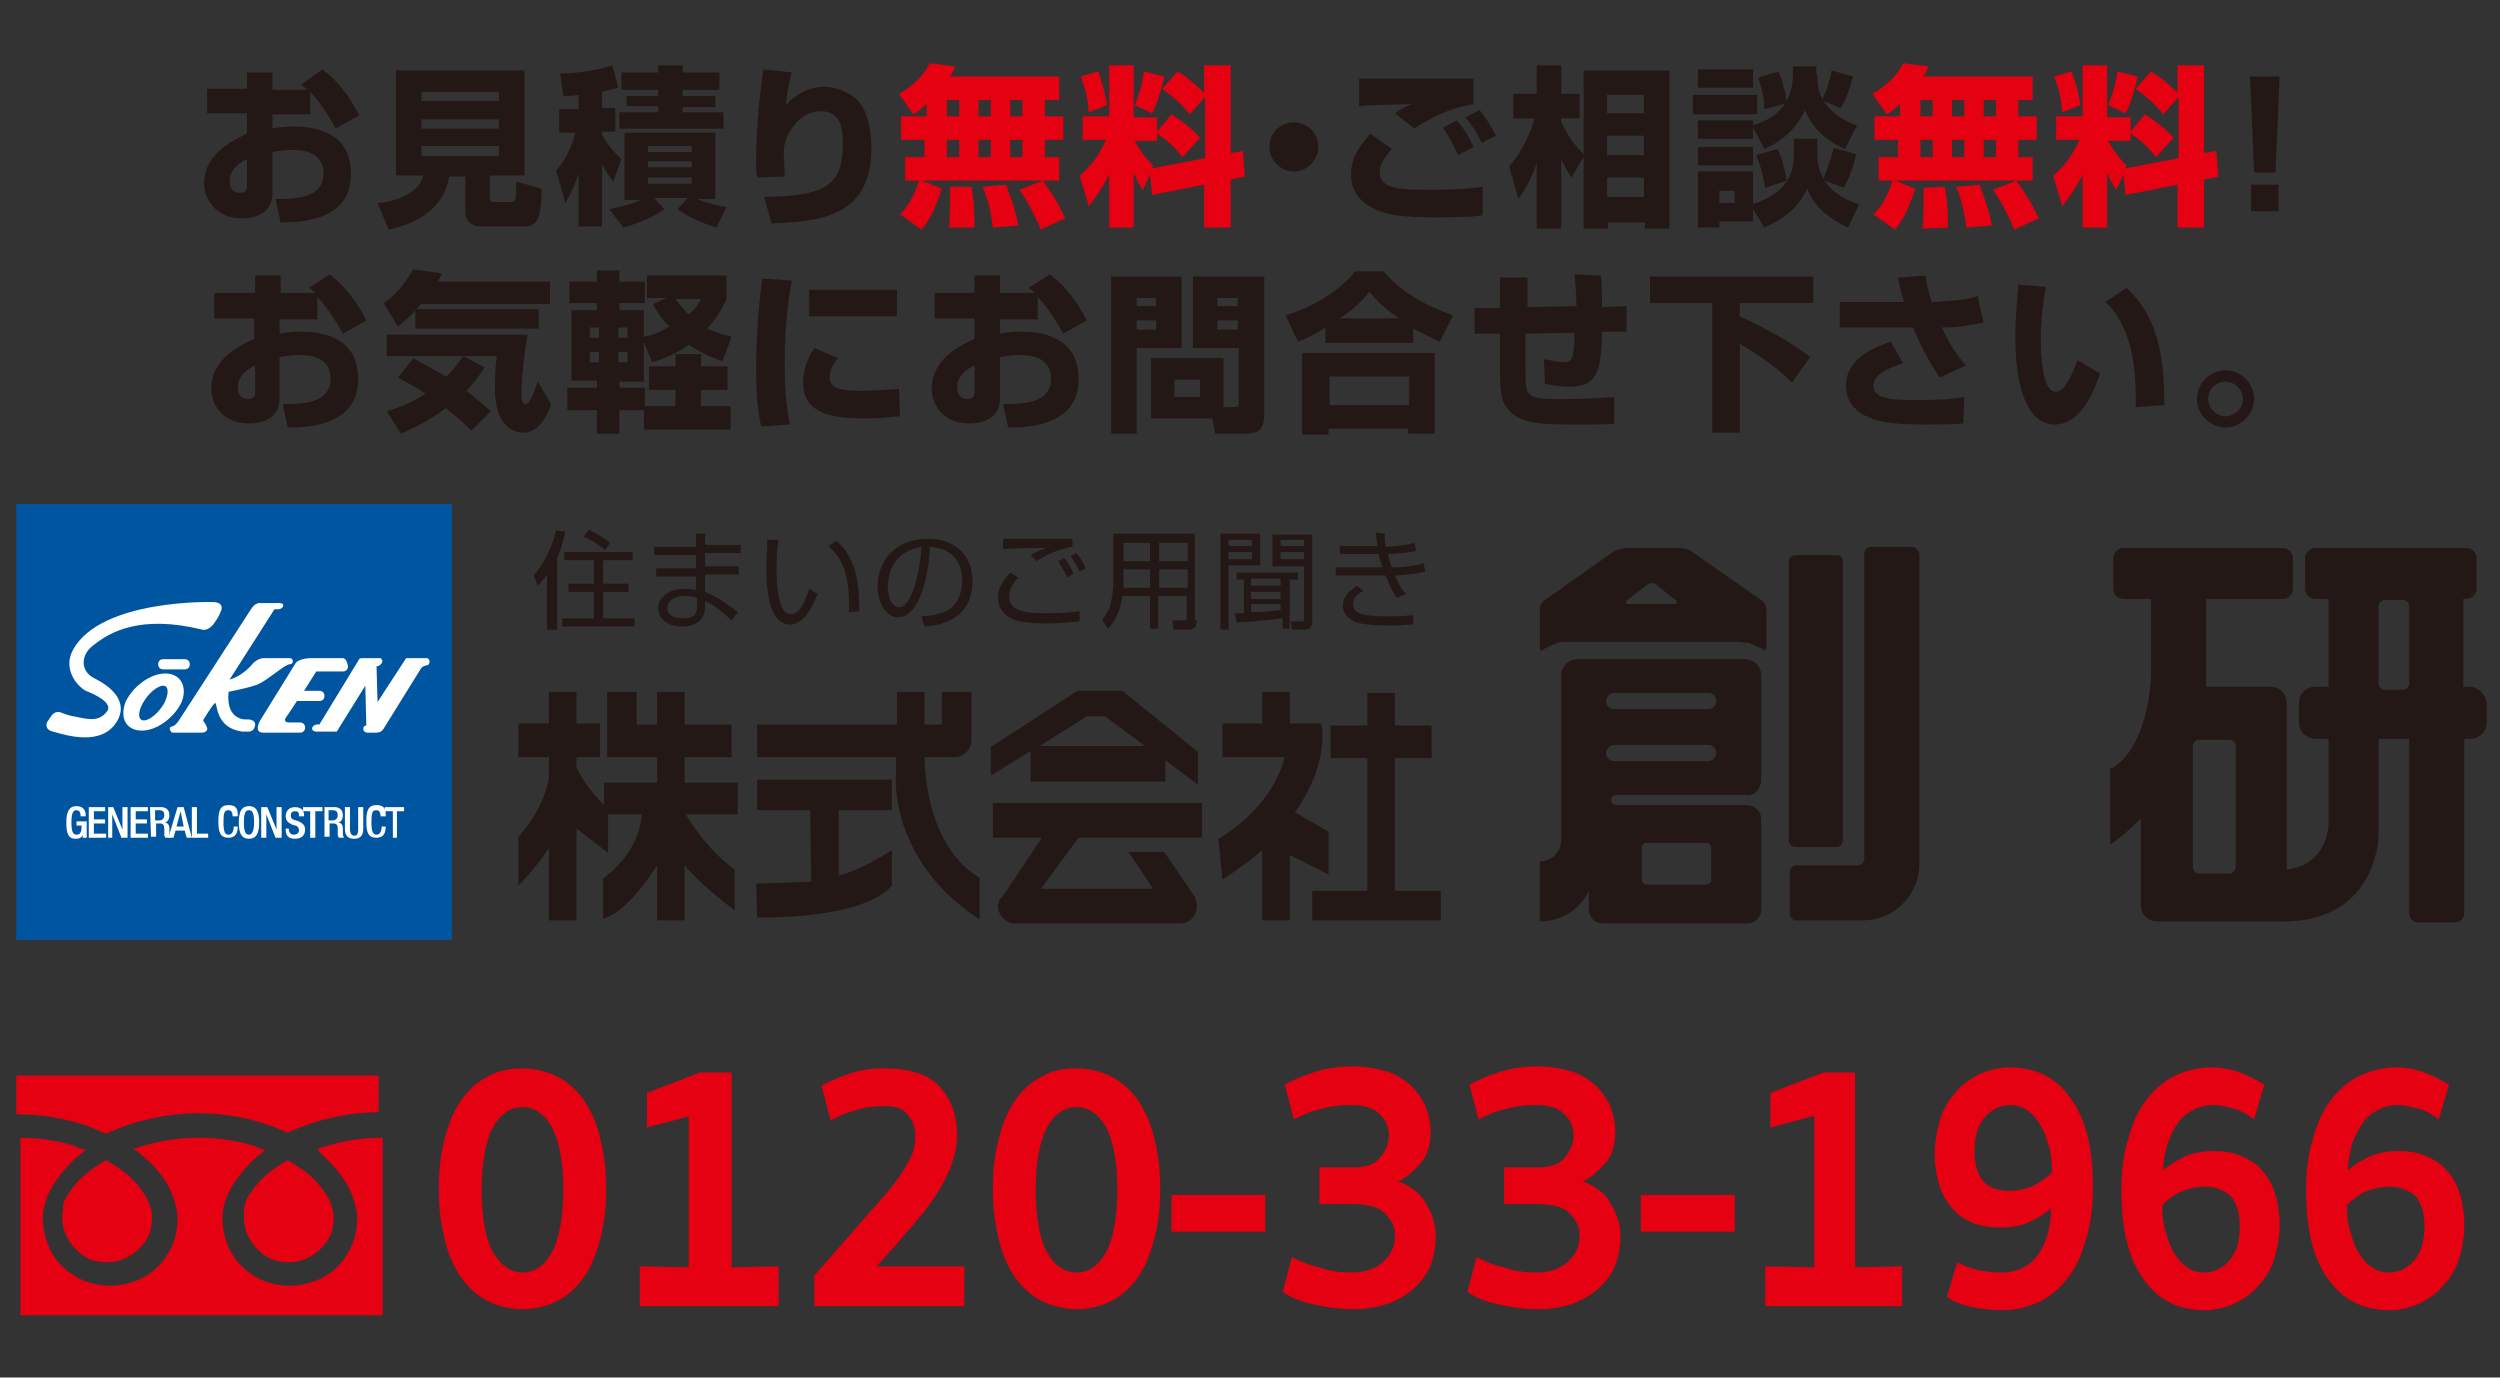 <?xml version="1.0" encoding="utf-8"?>
<!-- Generator: Adobe Illustrator 21.0.2, SVG Export Plug-In . SVG Version: 6.00 Build 0)  -->
<svg version="1.1" id="レイヤー_1" xmlns="http://www.w3.org/2000/svg" xmlns:xlink="http://www.w3.org/1999/xlink" x="0px"
	 y="0px" width="245px" height="135px" viewBox="0 0 245 135" style="enable-background:new 0 0 245 135;" xml:space="preserve">
<rect x="0" y="0" width="245" height="135" fill="#333333" stroke="none"/>
<style type="text/css">
	.st0{fill:none;}
	.st1{fill:#0055A1;}
	.st2{fill:#FFFFFF;}
	.st3{fill:#231815;}
	.st4{fill:#E50012;}
</style>
<g>
	<rect x="1.6" y="47.7" class="st0" width="242" height="46"/>
	<g>
		<rect x="1.6" y="49.4" class="st1" width="42.7" height="42.7"/>
		<path class="st2" d="M20.8,59c0,0-10.8-0.3-13.6,4.6c-1.1,1.9,0.3,3.6,1.2,4.1c0,0,2.8,1,2.1,2c-0.9,1.2-2.1,0.7-3.3,0.5
			c-0.6-0.1-1.3-0.4-1.3-0.4S5.4,69.6,5,70.2l-0.4,0.6c0,0-0.3,0.7,0.6,0.9c1.4,0.4,4.7,1.4,6.2-0.9c1.4-2.2-0.9-3.7-2.1-4.3
			c-1.5-0.7-1.4-2.4-0.1-3.3c1.5-1.2,4.5-3,10.6-1.5c0,0,0.5,0.2,1.1-0.5c0.6-0.8,0.7-1.2,0.7-1.2S22.2,59,20.8,59"/>
		<path class="st2" d="M24.6,59.7l-7,10.8c0,0-0.4,0.7-0.8,0.7c0,0-0.3,0.1-0.1,0.4c0.1,0.2,0.2,0.2,0.2,0.2h2.9c0,0,0.4,0,0.5-0.3
			c0.1-0.2-0.4-0.9-0.4-0.9s1-1.7,1.2-1.7c0.2,0,0,2.5,2.7,2.8h0.6c0,0,0.5,0,0.6-0.6c0.1-0.6-0.7-0.6-0.7-0.6s-2.2,0.3-1.9-2.7
			c0,0,2-0.4,2.8-0.7c1-0.4,2.7-2,3.2-2c0.4,0,0.4-0.6,0-0.6h-2.4c0,0-0.6-0.1-1.2,0.5c0,0-0.9,1.2-2.3,1.6l4.4-6.9
			c0,0,0.6,0.1,0.8-0.2c0.3-0.5-0.6-0.4-0.6-0.4h-1.8C25.2,59.2,25,59.1,24.6,59.7"/>
		<path class="st2" d="M33.6,64.5L33.6,64.5l-0.1,0h-3.1c0,0-1.2,0-1.5,0.6l-3.4,5.5c0,0-0.7,1.2,0.3,1.2h3.6c0.3,0,0.5-0.2,0.5-0.5
			c0-0.3-0.2-0.5-0.5-0.5h-1.1v0c-0.2,0-0.6-0.1-0.2-0.6c0.2-0.3,0.3-0.4,1-1.5h2.2c0.3,0,0.5-0.2,0.5-0.5c0-0.3-0.2-0.5-0.5-0.5
			h-1.5c0.3-0.5,0.7-1.1,1.2-1.9h2.6c0.3,0,0.5-0.2,0.5-0.5C34,64.7,33.8,64.5,33.6,64.5"/>
		<path class="st2" d="M35.2,64.6L31.3,71c0,0-0.5-0.1-0.7,0.3c-0.1,0.4,0.4,0.4,0.4,0.4h2l2.8-4.5l0.1,3.9c0,0-0.3,0-0.3,0.3
			c0,0.4,0.4,0.4,0.4,0.4h0.9c0,0,0.2,0,0.4-0.1c0.2-0.1,0.3-0.3,0.3-0.3l3.6-5.8c0,0,0.1-0.3,0.6-0.4c0.4,0,0.4-0.7,0-0.7h-2
			L37,68.8l-0.1-3.5c0,0,0.3,0,0.5-0.3c0.2-0.3-0.1-0.5-0.1-0.5h-1.8C35.2,64.5,35.2,64.6,35.2,64.6"/>
		<path class="st2" d="M16.2,66c-1.5,0-3.2,1.3-3.9,2.8c-0.6,1.6,0.1,2.8,1.6,2.8c1.5,0,3.2-1.3,3.9-2.8C18.4,67.3,17.7,66,16.2,66
			 M16.1,68.9c-0.5,0.9-1.4,1.7-2,1.7s-0.6-0.8-0.1-1.7c0.5-0.9,1.4-1.7,2-1.7C16.5,67.2,16.6,67.9,16.1,68.9"/>
		<path class="st2" d="M18.6,65.1c0,0.3-0.2,0.5-0.5,0.5H16c-0.3,0-0.5-0.2-0.5-0.5c0-0.3,0.2-0.5,0.5-0.5h2.1
			C18.4,64.6,18.6,64.8,18.6,65.1"/>
		<path class="st2" d="M8.1,81.8L8.1,81.8c-0.1,0.3-0.3,0.4-0.7,0.4c-0.7,0-0.9-0.5-0.9-1.6c0-1.1,0.3-1.6,1-1.6
			c0.8,0,0.9,0.6,0.9,0.9V80H7.9v-0.1c0-0.2-0.1-0.5-0.4-0.5c-0.3,0-0.5,0.2-0.5,1.2c0,1,0.2,1.2,0.5,1.2c0.4,0,0.5-0.3,0.5-0.9H7.5
			v-0.4h1v1.6H8.1V81.8z"/>
		<polygon class="st2" points="8.7,79.1 10.3,79.1 10.3,79.5 9.2,79.5 9.2,80.3 10.3,80.3 10.3,80.7 9.2,80.7 9.2,81.7 10.4,81.7 
			10.4,82.1 8.7,82.1 		"/>
		<polygon class="st2" points="10.6,79.1 11.1,79.1 12,81.3 12,81.3 12,79.1 12.5,79.1 12.5,82.1 11.9,82.1 11,79.8 11,79.8 
			11,82.1 10.6,82.1 		"/>
		<polygon class="st2" points="12.8,79.1 14.5,79.1 14.5,79.5 13.3,79.5 13.3,80.3 14.4,80.3 14.4,80.7 13.3,80.7 13.3,81.7 
			14.5,81.7 14.5,82.1 12.8,82.1 		"/>
		<path class="st2" d="M14.7,79.1h1.1c0.4,0,0.8,0.2,0.8,0.8c0,0.4-0.2,0.7-0.5,0.7v0c0.3,0,0.5,0.2,0.5,0.6c0,0.2,0,0.4,0,0.6
			c0,0.1,0.1,0.2,0.1,0.3h-0.5c0-0.1-0.1-0.1-0.1-0.3c0-0.2,0-0.4,0-0.6c0-0.3-0.1-0.5-0.4-0.5h-0.4v1.3h-0.5L14.7,79.1z M15.6,80.4
			c0.3,0,0.5-0.2,0.5-0.5c0-0.3-0.1-0.5-0.5-0.5h-0.4v1H15.6z"/>
		<path class="st2" d="M17.4,79.1H18l0.8,3h-0.5l-0.2-0.7h-0.9L17,82.1h-0.5L17.4,79.1z M18,81l-0.3-1.5h0L17.3,81H18z"/>
		<polygon class="st2" points="18.8,79.1 19.3,79.1 19.3,81.7 20.4,81.7 20.4,82.1 18.8,82.1 		"/>
		<path class="st2" d="M23.3,81L23.3,81c0,0.6-0.2,1.1-0.9,1.1c-0.8,0-1-0.5-1-1.6c0-1.1,0.2-1.6,1-1.6c0.9,0,0.9,0.6,0.9,1V80h-0.5
			V80c0-0.3-0.1-0.6-0.4-0.6c-0.4,0-0.5,0.2-0.5,1.2c0,1,0.2,1.2,0.5,1.2c0.4,0,0.5-0.5,0.5-0.7V81H23.3z"/>
		<path class="st2" d="M23.4,80.6c0-1.1,0.3-1.6,1-1.6c0.7,0,1,0.5,1,1.6c0,1.1-0.3,1.6-1,1.6C23.7,82.2,23.4,81.7,23.4,80.6
			 M24.9,80.6c0-1-0.2-1.2-0.5-1.2c-0.3,0-0.5,0.2-0.5,1.2c0,1,0.2,1.2,0.5,1.2C24.6,81.8,24.9,81.6,24.9,80.6"/>
		<polygon class="st2" points="25.6,79.1 26.2,79.1 27.1,81.3 27.1,81.3 27.1,79.1 27.6,79.1 27.6,82.1 27,82.1 26.1,79.8 
			26.1,79.8 26.1,82.1 25.6,82.1 		"/>
		<path class="st2" d="M28.3,81.2L28.3,81.2c0,0.4,0.2,0.6,0.5,0.6c0.3,0,0.5-0.2,0.5-0.4c0-0.3-0.2-0.5-0.4-0.5l-0.3-0.1
			c-0.4-0.2-0.6-0.4-0.6-0.8c0-0.6,0.4-0.9,0.9-0.9c0.8,0,0.9,0.5,0.9,0.8v0.1h-0.5v-0.1c0-0.3-0.1-0.4-0.4-0.4
			c-0.2,0-0.4,0.1-0.4,0.4c0,0.3,0.1,0.4,0.5,0.5l0.3,0.1c0.4,0.2,0.6,0.4,0.6,0.8c0,0.6-0.4,0.9-1,0.9c-0.8,0-0.9-0.5-0.9-0.9v-0.1
			L28.3,81.2L28.3,81.2z"/>
		<polygon class="st2" points="30.4,79.5 29.7,79.5 29.7,79.1 31.6,79.1 31.6,79.5 30.9,79.5 30.9,82.1 30.4,82.1 		"/>
		<path class="st2" d="M31.7,79.1h1.1c0.4,0,0.8,0.2,0.8,0.8c0,0.4-0.2,0.7-0.5,0.7v0c0.3,0,0.5,0.2,0.5,0.6c0,0.2,0,0.4,0,0.6
			c0,0.1,0.1,0.2,0.1,0.3h-0.5c0-0.1-0.1-0.1-0.1-0.3c0-0.2,0-0.4,0-0.6c0-0.3-0.1-0.5-0.4-0.5h-0.4v1.3h-0.5V79.1z M32.6,80.4
			c0.3,0,0.5-0.2,0.5-0.5c0-0.3-0.1-0.5-0.5-0.5h-0.4v1H32.6z"/>
		<path class="st2" d="M34.3,79.1v2.2c0,0.4,0.2,0.6,0.4,0.6c0.3,0,0.4-0.2,0.4-0.6v-2.2h0.5v2.1c0,0.7-0.3,1-0.9,1
			c-0.6,0-0.9-0.3-0.9-1v-2.1H34.3z"/>
		<path class="st2" d="M37.8,81L37.8,81c0,0.6-0.2,1.1-0.9,1.1c-0.8,0-1-0.5-1-1.6c0-1.1,0.2-1.6,1-1.6c0.9,0,0.9,0.6,0.9,1V80h-0.5
			V80c0-0.3-0.1-0.6-0.4-0.6c-0.4,0-0.5,0.2-0.5,1.2c0,1,0.2,1.2,0.5,1.2c0.4,0,0.5-0.5,0.5-0.7V81H37.8z"/>
		<polygon class="st2" points="38.5,79.5 37.7,79.5 37.7,79.1 39.6,79.1 39.6,79.5 38.9,79.5 38.9,82.1 38.5,82.1 		"/>
	</g>
	<g>
		<g>
			<path class="st3" d="M72.3,76.7h-5.2v-2.5h4.6V71h-4.6v-3.2h-2.7V71h-2v-3.2h-2.9V71v3.2h2.9h2v2.5h-5.2v2.2
				c-1.4-1.4-2.3-2.8-2.7-3.7v-1h2.3v-3.3h-2.3v-3.1h-2.7v3.1h-3v3.3h3v2.1c-0.3,1.5-1.1,3.6-3,5.7v4.8c0,0,1.7-1.7,3-3.7v7.1h2.7
				v-9l3.1,2.4v-3.8h3.3c-0.1,1.2-0.6,3.9-3.8,6.3v3.9c0,0,2-0.1,5.3-5.2v5.4h2.7v-5.4c1.7,2.1,4.9,4.4,4.9,4.4v-4
				c-2.4-1.7-4-4.1-4.8-5.4h5.1L72.3,76.7L72.3,76.7z"/>
			<path class="st3" d="M74.2,79.4h5.2l0.1,7l-5.4,0.2l0.1,3.3h0.7c0,0,9.6,0.2,12.5-3.1v-3.5c0,0-2.8,1.9-5.2,2.5v-6.4h5.2v-3H74.2
				V79.4z"/>
			<path class="st3" d="M90.6,74.2h1.7h1.2c0.9,0,1.7-0.7,1.7-1.7V71v-3.2h-2.9V71h-1.7v-3.2h-2.7V71H74.2v3.2h13.6v2.5
				c0,0-0.3,7.9,8.2,13.4V86C96,86,90.9,83.7,90.6,74.2"/>
			<path class="st3" d="M101,76.6h13.2v-2.1l3.2,2.4v-3.2l-7.4-6h-4.4l-8.5,5.5V76l3.9-2.4L101,76.6L101,76.6z M106.5,70.2h1.8
				l3.9,2.9h-10.3L106.5,70.2z"/>
			<path class="st3" d="M105.7,82.1h12.1v-3.4H97.3v3.4h4.8l-3.8,5.7c-0.1,0.1-0.1,0.1-0.2,0.2l-0.1,0.1v0l0,0
				c-0.1,0.2-0.2,0.5-0.2,0.7c0,0.8,0.6,1.5,1.4,1.7l0,0h0.7h15.4h0h0.4l0,0c0.9,0,1.6-0.8,1.6-1.7c0-0.3-0.1-0.6-0.2-0.9l0,0
				l-3-4.4h-3.5l2.4,3.6h-11L105.7,82.1z"/>
			<polygon class="st3" points="136.7,87.3 136.7,74.3 140.3,74.3 140.3,71.1 136.7,71.1 136.7,67.9 134,67.9 134,71.1 130.4,71.1 
				130.4,74.3 134,74.3 134,87.3 128.6,87.3 128.6,90.2 134,90.2 136.7,90.2 141.2,90.2 141.2,87.3 			"/>
			<path class="st3" d="M130.2,85.7v-4.2l-3.3-1.9c3.5-4.9,2.6-8.7,2.6-8.7h-3.1v-3.1h-2.7v3.1h-3.9v3.3h6.1c-1.4,5.3-6.5,8-6.5,8
				l0.4,4c1.5-1,2.8-1.9,3.9-2.9v6.9h2.7v-6.4L130.2,85.7z"/>
			<path class="st3" d="M180,54.4h-4.1c-0.3,0-0.6,0.3-0.6,0.6v27.4c0,0.3,0.3,0.6,0.6,0.6h4.1c0.3,0,0.6-0.3,0.6-0.6V55
				C180.6,54.7,180.4,54.4,180,54.4"/>
			<path class="st3" d="M187.4,53.6h-4.1c-0.3,0-0.6,0.3-0.6,0.6v30c0,0.3-0.3,0.6-0.6,0.6h-6.1c-0.3,0-0.6,0.3-0.6,0.6v4.2
				c0,0.3,0.3,0.6,0.6,0.6h6.6c3,0,5.5-2.5,5.5-5.5V54.3C188,53.9,187.7,53.6,187.4,53.6"/>
			<path class="st3" d="M172.6,76.4V66.2c0-0.9-0.7-1.6-1.6-1.6h-16.4c-0.9,0-1.6,0.7-1.6,1.6v10.4v1.4v4.2v0.1
				c0,1.2-0.9,2.1-2.1,2.1v5.9c2.1,0,4-1.2,4.8-3v1.8c0,0.8,0.6,1.4,1.4,1.4h14.1c0.8,0,1.4-0.6,1.4-1.4v-8.8c0-0.8-0.6-1.4-1.4-1.4
				h-12.8c-0.3,0-0.5-0.2-0.5-0.5c0-0.3,0.2-0.5,0.5-0.5H171C171.9,78.1,172.6,77.3,172.6,76.4 M160.9,83.1c0-0.3,0.2-0.5,0.5-0.5
				h5.8c0.3,0,0.5,0.2,0.5,0.5v3.1c0,0.3-0.2,0.5-0.5,0.5h-5.8c-0.3,0-0.5-0.2-0.5-0.5V83.1z M167.4,74.6h-9.2
				c-0.5,0-0.8-0.4-0.8-0.8s0.4-0.8,0.8-0.8h9.2c0.5,0,0.8,0.4,0.8,0.8S167.8,74.6,167.4,74.6 M167.4,69.5h-9.2
				c-0.5,0-0.8-0.4-0.8-0.8s0.4-0.8,0.8-0.8h9.2c0.5,0,0.8,0.4,0.8,0.8C168.2,69.2,167.8,69.5,167.4,69.5"/>
			<path class="st3" d="M165.7,54c-0.3-0.2-0.7-0.3-1.1-0.3h-5.3c-0.3,0-0.8,0.2-1.1,0.3l-6.8,4.8c-0.3,0.2-0.5,0.6-0.5,0.9v3.8
				c0,0.3,0.2,0.4,0.4,0.1l1.3-0.6c0.3-0.1,0.8-0.1,1.2-0.1h16.4c0.3,0,0.8,0.1,1.2,0.1l1.3,0.6c0.2,0.2,0.4,0.2,0.4-0.1v-3.8
				c0-0.3-0.2-0.7-0.5-0.9L165.7,54z M159.6,59.2c-0.3,0-0.4-0.2-0.1-0.4l1.9-1.5c0.2-0.2,0.7-0.2,0.9,0l1.9,1.5
				c0.2,0.2,0.2,0.4-0.1,0.4H159.6z"/>
			<path class="st3" d="M242,67.3h-0.6v-8.6h0.3c0.6,0,1-0.5,1-1v-3c0-0.6-0.5-1-1-1h-14.8c-0.6,0-1,0.5-1,1v3c0,0.6,0.5,1,1,1h1.3
				v8.6h-1.3c-0.9,0-1.6,0.7-1.6,1.6v1.9c0,0.9,0.7,1.6,1.6,1.6h1.3v8.4c0,0-0.1,4-4.1,4.4V72.4v-3.5c0-0.9-0.7-1.6-1.6-1.6h-3.5
				h-2.8v-8.6h7.5c0.6,0,1-0.5,1-1v-3c0-0.6-0.5-1-1-1h-15.6c-0.6,0-1,0.5-1,1v3c0,0.6,0.5,1,1,1h2.7v7.5c-0.2,4.6-1.9,8.3-4.1,9.2
				l0.1,0v7.4c0,0,1.7-1.2,3-2.6v8.5c0,0.9,0.7,1.6,1.6,1.6c0,0,0,0,0,0c0,0,0,0,0,0h0.2h3.3h4.2h5.1l0,0c8.9-0.3,8.9-8.5,8.9-8.5
				v-9.4h3v17.1c0,0.5,0.4,0.9,0.9,0.9h3.6c0.5,0,0.9-0.4,0.9-0.9V72.4h0.6c0.9,0,1.6-0.7,1.6-1.6v-1.9
				C243.6,68.1,242.9,67.3,242,67.3 M219.1,85c0,0.3-0.3,0.6-0.6,0.6h-3c-0.3,0-0.6-0.3-0.6-0.6V73.1c0-0.3,0.3-0.6,0.6-0.6h3
				c0.3,0,0.6,0.3,0.6,0.6V85z M236.1,67c0,0.3-0.3,0.6-0.6,0.6h-1.8c-0.3,0-0.6-0.3-0.6-0.6v-7.6c0-0.3,0.3-0.6,0.6-0.6h1.8
				c0.3,0,0.6,0.3,0.6,0.6V67z"/>
		</g>
		<g>
			<path class="st3" d="M54.5,61.7h-0.9v-5.4c-0.4,0.6-0.6,0.8-0.9,1.1l-0.4-1c0.9-1,1.8-2.7,2.2-4.4l0.9,0.1
				c-0.1,0.4-0.2,1.2-0.8,2.6V61.7z M62,54.9h-2.9v2.3h2.5V58h-2.5v2.6h3.1v0.8h-7.1v-0.8h3.1V58h-2.5v-0.8h2.5v-2.3h-2.9v-0.8H62
				V54.9z M59.3,53.9c-0.6-0.5-1.3-1-2.1-1.3l0.5-0.7c0.6,0.3,1.3,0.7,2.1,1.3L59.3,53.9z"/>
			<path class="st3" d="M68.2,53.4l0-1.1h0.9l0,1.1h3.5v0.8h-3.5l0,1.3h3.3v0.8h-3.3V58c1.2,0.5,2.2,1.2,3.2,2l-0.6,0.8
				c-1-0.9-1.5-1.4-2.6-1.9v0.5c0,1.9-1.7,2-2.3,2c-1.4,0-2.3-0.8-2.3-1.8c0-0.8,0.7-1.9,2.7-1.9c0.5,0,0.8,0.1,1,0.1v-1.3h-3.9
				v-0.8h3.9v-1.3h-4.1v-0.8H68.2z M68.3,58.6c-0.2-0.1-0.6-0.2-1.1-0.2c-1,0-1.8,0.4-1.8,1.2c0,0.8,0.9,1,1.5,1
				c1.4,0,1.4-0.7,1.4-1.2V58.6z"/>
			<path class="st3" d="M76.3,52.9c-0.1,0.5-0.2,1.4-0.2,2.7c0,1.6,0.1,3.3,0.7,4.2c0.1,0.2,0.4,0.4,0.7,0.4c0.8,0,1.4-1.2,1.8-2.5
				l0.8,0.5c-0.6,1.7-1.5,3-2.7,3c-2.1,0-2.3-3.7-2.3-5.4c0-1.1,0.1-2.2,0.1-2.9L76.3,52.9z M83.2,60c0-0.2,0-0.5,0-0.8
				c0-3.6-1-4.7-2-5.7l0.8-0.5c0.6,0.6,2.2,2,2.2,6.2c0,0.3,0,0.5,0,0.7L83.2,60z"/>
			<path class="st3" d="M90.3,60.4c1.6-0.1,2.5-0.4,3.1-1c0.8-0.8,0.9-2,0.9-2.6c0-1.2-0.6-3.1-3.2-3.2c0,2.1-0.8,6.9-3.1,6.9
				c-1.2,0-2-1.5-2-3c0-2.6,1.8-4.7,4.9-4.7c2.9,0,4.4,1.8,4.4,4.1c0,4-3.4,4.4-4.7,4.5L90.3,60.4z M88.5,54.3
				C87,55.4,87,57.2,87,57.5c0,0.8,0.3,2,1.1,2c0.6,0,0.9-0.6,1.1-1c0.3-0.6,1-2.4,1.1-4.9C89.8,53.7,89.2,53.8,88.5,54.3z"/>
			<path class="st3" d="M99.8,56.6c-0.6,0.6-0.9,1.2-0.9,1.9c0,1.4,1.7,1.6,3.5,1.6c1.7,0,2.8-0.1,3.4-0.2l0,1
				c-1.2,0.1-2,0.2-3.1,0.2c-2.2,0-3-0.2-3.6-0.5c-0.7-0.3-1.3-1.1-1.3-2c0-1,0.5-1.7,1.2-2.5L99.8,56.6z M105.1,53.6
				c-1.6,0.2-3.1,1.1-3.5,1.4l-0.6-0.6c0.5-0.3,0.8-0.4,1.5-0.7c-3.1,0-3.7,0.1-4.2,0.1v-1c0.5,0,3.5,0,6.8,0V53.6z M104.6,56.6
				c-0.3-0.6-0.5-1-0.9-1.6l0.6-0.3c0.5,0.6,0.8,1.3,0.9,1.5L104.6,56.6z M105.8,56c-0.3-0.6-0.5-1-0.9-1.5l0.6-0.3
				c0.4,0.5,0.7,1,0.9,1.5L105.8,56z"/>
			<path class="st3" d="M117.3,60.8c0,0.8-0.5,0.9-0.8,0.9H115l-0.1-0.9l1.2,0c0.2,0,0.2-0.1,0.2-0.3v-2.1h-2.8v3.2h-0.8v-3.2H110
				c-0.2,1.5-0.8,2.6-1.4,3.2l-0.6-0.8c0.2-0.3,0.6-0.8,0.8-1.5c0.2-0.7,0.3-1.6,0.3-2.2v-4.8h8V60.8z M112.7,55.8h-2.6v1.3
				c0,0.4,0,0.4,0,0.5h2.6V55.8z M112.7,53.2h-2.6V55h2.6V53.2z M116.4,53.2h-2.8V55h2.8V53.2z M116.4,55.8h-2.8v1.8h2.8V55.8z"/>
			<path class="st3" d="M123.5,52.3v3.1h-3.1v6.3h-0.8v-9.4H123.5z M122.7,52.9h-2.3v0.6h2.3V52.9z M122.7,54.1h-2.3v0.7h2.3V54.1z
				 M121,60.1c0.3,0,0.7,0,0.9,0v-3.3h-0.7v-0.7h6v0.7h-0.8v4.8h-0.7v-1c-0.3,0-2.1,0.3-4.5,0.4L121,60.1z M122.6,56.7v0.7h2.9v-0.7
				H122.6z M122.6,58v0.7h2.9V58H122.6z M122.6,60c1.2,0,1.6-0.1,2.9-0.2v-0.6h-2.9V60z M128.6,52.3v8.6c0,0.5-0.2,0.8-0.8,0.8h-1.2
				l-0.1-0.8l1,0c0.1,0,0.3,0,0.3-0.2v-5.2h-3.1v-3.1H128.6z M125.5,52.9v0.6h2.3v-0.6H125.5z M125.5,54.1v0.7h2.3v-0.7H125.5z"/>
			<path class="st3" d="M135.7,52.3c0,0.3,0,0.7,0.1,1.3c1-0.1,1.8-0.1,2.8-0.4l0.2,0.8c-0.6,0.1-1,0.2-2.8,0.3
				c0.1,0.3,0.2,0.8,0.4,1.3c1,0,2.1-0.1,3.1-0.4l0.2,0.8c-0.4,0.1-1,0.3-3,0.4c0.5,1.2,0.9,1.6,1.1,1.8l-0.9,0.4
				c-0.3-0.4-0.6-0.9-1.1-2.2c-0.5,0-1.1,0-1.6,0l-3.3,0v-0.8l3.3,0c0.8,0,0.8,0,1.3,0c0,0-0.2-0.5-0.4-1.3c-0.2,0-0.9,0-1,0h-2.8
				v-0.8l2.8,0c0.3,0,0.4,0,0.9,0c-0.1-0.6-0.1-0.9-0.2-1.3L135.7,52.3z M133.6,57.9c-0.3,0.2-1,0.5-1,1.3c0,1.1,1.4,1.2,3.6,1.2
				c1.3,0,1.9-0.1,2.3-0.1v0.9c-0.5,0-0.9,0.1-2,0.1c-2.6,0-3.1-0.2-3.6-0.3c-0.7-0.3-1.3-0.9-1.3-1.6c0-0.9,0.6-1.5,1.4-2
				L133.6,57.9z"/>
		</g>
	</g>
</g>
<g>
	<path class="st3" d="M31.6,6.8c1.4,1,2.7,2.7,3.6,4.5l-2.3,1.3c-0.6-1.1-1.4-2.4-2.5-3.6v2.2h-3.7v1.4c0.5-0.1,1-0.2,2.1-0.2
		c2.4,0,3.5,0.7,4.2,1.2c1.3,1.1,1.4,2.7,1.4,3.5c0,4.7-5.4,4.7-6.9,4.7L27,19.5c1.8,0,4.7,0,4.7-2.5c0-2.2-2.2-2.3-3-2.3
		c-0.8,0-1.5,0.1-2,0.2v4c0,2.1-1.8,2.5-3,2.5C21,21.4,20,19.3,20,18c0-3.1,3.2-4.4,4.2-4.9v-2h-3.9V8.7h3.9V7.1h2.5v1.7h3.4
		c-0.2-0.2-0.3-0.3-0.6-0.5L31.6,6.8z M24.2,15.6c-0.4,0.2-1.7,0.8-1.7,2.2c0,0.9,0.6,1.1,1,1.1c0.7,0,0.7-0.4,0.7-0.7V15.6z"/>
	<path class="st3" d="M45.5,17.3H44c-0.5,3.4-3.6,4.7-5.9,5.2L37,19.9c2.3-0.2,4.1-1.2,4.5-2.7h-2.7V6.9h12.6v10.3H48v2.1
		c0,0.5,0.2,0.5,0.4,0.5H50c0.5,0,0.6-0.1,0.6-2l2.5,0.7c-0.1,2-0.1,3.7-1.6,3.7h-4.3c-1.3,0-1.6-0.9-1.6-1.4V17.3z M41.3,9v0.9h7.6
		V9H41.3z M41.3,11.7v0.9h7.6v-0.9H41.3z M41.3,14.3v1h7.6v-1H41.3z"/>
	<path class="st3" d="M56.8,9.3c-0.8,0.1-1.2,0.1-1.6,0.1l-0.3-2.2c0.8,0,3-0.1,5.1-0.8l0.6,2.2c-0.4,0.1-0.8,0.2-1.6,0.4v1.6h1.3
		v2.3h-1.3v0.3c0.7,1.3,1.6,2.1,1.9,2.4l-0.8,2.2c-0.3-0.4-0.8-1.1-1.1-1.7v6.1h-2.3V17c-0.5,1.5-0.9,2.2-1.3,2.9l-0.9-3.2
		c0.8-0.9,1.4-1.9,1.9-3.7h-1.6v-2.3h1.9V9.3z M59.7,20.5c1.4-0.3,2.5-0.6,3.1-0.9h-1.6V13h8.9v6.5h-1.8c1.2,0.5,2.3,0.7,2.9,0.8
		l-1,2c-1.3-0.4-2.7-1-3.8-1.8l1-1.1h-3.3l1,1.1c-1,0.7-2,1.2-4,1.8L59.7,20.5z M64.5,6.4h2.4v0.7h3.6v1.7h-3.6v0.6h3.2v1.1h-3.2V11
		h4v1.6H60.7V11h3.8v-0.6h-3.1V9.4h3.1V8.8h-3.6V7.1h3.6V6.4z M63.5,14.3v0.6h4.3v-0.6H63.5z M63.5,15.8v0.6h4.3v-0.6H63.5z
		 M63.5,17.4v0.6h4.3v-0.6H63.5z"/>
	<path class="st3" d="M77.6,7.1c-0.2,0.6-0.4,1.6-0.6,3.2c1-1.1,2.3-1.8,3.8-1.8c1.3,0,2.7,0.7,3.4,1.5c1.1,1.4,1.2,3.6,1.2,4.5
		c0,6.9-5.3,7.2-9.8,7.4l-0.7-2.6c5.6-0.1,7.7-0.9,7.7-5.1c0-1.3,0-3.3-2.2-3.3c-2.2,0-3.6,2.5-3.6,4c0,0.3,0.1,1.9,0.1,2.4
		l-2.7,0.1c-0.1-0.5-0.1-1.3-0.1-1.8c0-0.5,0-3.8,0.7-8.8L77.6,7.1z"/>
	<path class="st4" d="M90.8,10.2c-0.7,0.6-0.9,0.8-1.3,1l-1.4-2c1.2-0.7,2.4-1.7,3-3l2.5,0.3c-0.1,0.3-0.2,0.5-0.5,1h10.7v2.3h-1.4
		v1.6h1.8v2.3h-1.8v1.7h1.4v2.3H88.7v-2.3h1.9v-1.7h-2.3v-2.3h2.5V10.2z M92.3,18.5c-0.8,2.4-1.4,3.3-2,4l-2.1-1.5
		c0.4-0.4,1.2-1.2,1.9-3.4L92.3,18.5z M92.8,9.8v1.6H94V9.8H92.8z M92.8,13.7v1.7H94v-1.7H92.8z M95.2,18.3c0.3,1.4,0.3,3.4,0.3,4
		L93,22.3c0.1-0.8,0.1-2.1,0.1-2.7c0-0.8,0-0.9,0-1.3L95.2,18.3z M95.9,9.8v1.6h1.2V9.8H95.9z M95.9,13.7v1.7h1.2v-1.7H95.9z
		 M98.6,18.1c0.1,0.3,1,2.6,1.2,4l-2.5,0.2c-0.2-1.9-0.7-3.3-1-4L98.6,18.1z M99,9.8v1.6h1.2V9.8H99z M99,13.7v1.7h1.2v-1.7H99z
		 M102.2,17.7c1,1.4,1.5,2.2,2.2,3.7l-2.4,1.1c-0.7-1.7-1.7-3.4-2.1-3.9L102.2,17.7z"/>
	<path class="st4" d="M112.7,17.1l-0.7,1.5c-0.3-0.4-0.5-0.7-0.9-1.7v5.4h-2.4v-5.2c-0.7,1.4-1.3,2.2-2,3.1l-0.9-3
		c1-0.8,1.8-1.8,2.6-3.5h-2.3v-2.3h2.6V6.4h2.4v5.1h2.3v1.4l1.4-1.7c1.1,0.7,2,1.4,2.8,2.3l-1.7,1.9c-1.2-1.5-2.3-2.2-2.5-2.3v0.7
		h-2.2c0.2,0.3,0.7,1.4,1.8,2.4l-0.1,0.3l5.2-1v-6l-1.5,1.7c-0.8-1-1.5-1.6-2.7-2.5l1.5-1.7c1,0.6,1.8,1.3,2.6,2.1V6.4h2.6V15
		l1.2-0.2l0.2,2.5l-1.4,0.3v4.7h-2.6v-4.2l-5.1,1L112.7,17.1z M107.6,7c0.4,0.9,0.7,2.2,0.9,3.3l-1.8,0.7c-0.1-1.3-0.3-2.3-0.8-3.5
		L107.6,7z M114.1,7.5c-0.3,1.3-0.7,2.7-1.2,3.6l-1.7-0.8c0.4-0.9,0.8-2.3,0.9-3.3L114.1,7.5z"/>
	<path class="st3" d="M129.2,14.4c0,1.3-1.1,2.4-2.4,2.4s-2.4-1.1-2.4-2.4c0-1.4,1.1-2.4,2.4-2.4C128.1,12,129.2,13,129.2,14.4z"/>
	<path class="st3" d="M136.4,14.6c-0.4,0.5-1.2,1.3-1.2,2.3c0,1.7,2.4,1.7,4.9,1.7c1.3,0,3.2,0,5.2-0.3l0,2.8
		c-0.6,0.1-1.4,0.2-4.5,0.2c-3.5,0-5.1-0.2-6.6-1.1c-1.1-0.6-1.8-1.7-1.8-3.1c0-1.7,0.9-2.9,1.9-4L136.4,14.6z M144.5,10.2
		c-2.3,0.3-4.4,1.4-5.9,2.4l-1.9-1.5c0.7-0.5,1.1-0.7,1.7-0.9c-0.4,0-4.4,0.1-5.2,0.2V7.7c1.8,0,9.6,0,11.2,0V10.2z M142.9,15.2
		c-0.2-0.4-0.7-1.6-1.5-2.7l1.4-0.7c0.4,0.5,1.1,1.4,1.6,2.6L142.9,15.2z M145.2,14c-0.1-0.3-0.8-1.6-1.6-2.5l1.4-0.7
		c0.7,0.8,1.3,1.9,1.6,2.5L145.2,14z"/>
	<path class="st3" d="M147.9,16.3c1.5-1.6,2.3-4,2.5-4.7h-2.1V9.2h2.3V6.4h2.4v2.8h1.8v2.4h-1.8V12c0.2,0.3,0.8,1.8,2.3,3.2
		l-1.3,2.2c-0.4-0.6-0.6-1-1-1.8v6.8h-2.4V16c-0.7,2-1.4,2.9-1.8,3.5L147.9,16.3z M163.6,6.9v15.5h-2.4v-0.6h-3.6v0.6h-2.4V6.9
		H163.6z M157.5,9.3v1.8h3.6V9.3H157.5z M157.5,13.3v1.9h3.6v-1.9H157.5z M157.5,17.4v1.9h3.6v-1.9H157.5z"/>
	<path class="st3" d="M165.9,9.3h6.3v1.9h-6.3V9.3z M166.4,6.8h5.4v1.8h-5.4V6.8z M166.4,11.8h5.4v1.8h-5.4V11.8z M171.8,20.5v1.2
		h-3.3v0.6h-2.1v-5.5h5.4v3.2c4-1.3,4-3.8,4-5.3v-1.1h2.3v1.1c0,0.9,0,1.8,0.6,2.8c0.6-1.5,0.8-2.2,1-3l2.2,0.6
		c-0.3,1.5-1,3-1.2,3.3l-1.9-0.7c1,1.5,2.6,2.1,3.4,2.3l-1.1,2.3c-2.7-1.3-3.5-2.6-4-3.8c-1.2,2.6-3.4,3.4-4.2,3.8L171.8,20.5z
		 M166.4,14.4h5.4v1.8h-5.4V14.4z M168.5,18.7v1.2h1.5v-1.2H168.5z M178.1,7.3c0,0.8,0,1.5,0.5,2.4c0.5-1.1,0.7-1.7,0.9-2.8l2.1,0.6
		c-0.4,1.5-0.7,2.2-1.2,3.1l-1.7-0.7c1.1,1.6,2.7,2.2,3.3,2.4l-1.2,2.3c-1.1-0.5-2.9-1.4-3.9-3.8c-0.4,0.8-1.4,2.7-4,3.8l-1.2-2.3
		c4-1.1,4-4.2,4-5.1V6.5h2.3V7.3z M174.2,14.6c0.4,0.8,0.7,1.9,0.9,3.1l-2.1,0.7c-0.3-1.5-0.5-2.3-0.9-3.2L174.2,14.6z M174.3,7
		c0.4,0.9,0.7,2.1,0.8,3.1l-2.2,0.6c0-0.9-0.1-1.6-0.6-3.1L174.3,7z"/>
	<path class="st4" d="M186.2,10.2c-0.7,0.6-0.9,0.8-1.3,1l-1.4-2c1.2-0.7,2.4-1.7,3-3l2.5,0.3c-0.1,0.3-0.2,0.5-0.5,1h10.7v2.3h-1.4
		v1.6h1.8v2.3h-1.8v1.7h1.4v2.3h-15.1v-2.3h1.9v-1.7h-2.3v-2.3h2.5V10.2z M187.7,18.5c-0.8,2.4-1.4,3.3-2,4l-2.1-1.5
		c0.4-0.4,1.2-1.2,1.9-3.4L187.7,18.5z M188.2,9.8v1.6h1.2V9.8H188.2z M188.2,13.7v1.7h1.2v-1.7H188.2z M190.6,18.3
		c0.3,1.4,0.3,3.4,0.3,4l-2.5,0.1c0.1-0.8,0.1-2.1,0.1-2.7c0-0.8,0-0.9,0-1.3L190.6,18.3z M191.3,9.8v1.6h1.2V9.8H191.3z
		 M191.3,13.7v1.7h1.2v-1.7H191.3z M194,18.1c0.1,0.3,1,2.6,1.2,4l-2.5,0.2c-0.2-1.9-0.7-3.3-1-4L194,18.1z M194.4,9.8v1.6h1.2V9.8
		H194.4z M194.4,13.7v1.7h1.2v-1.7H194.4z M197.6,17.7c1,1.4,1.5,2.2,2.2,3.7l-2.4,1.1c-0.7-1.7-1.7-3.4-2.1-3.9L197.6,17.7z"/>
	<path class="st4" d="M208.1,17.1l-0.7,1.5c-0.3-0.4-0.5-0.7-0.9-1.7v5.4h-2.4v-5.2c-0.7,1.4-1.3,2.2-2,3.1l-0.9-3
		c1-0.8,1.8-1.8,2.6-3.5h-2.3v-2.3h2.6V6.4h2.4v5.1h2.3v1.4l1.4-1.7c1.1,0.7,2,1.4,2.8,2.3l-1.7,1.9c-1.2-1.5-2.3-2.2-2.5-2.3v0.7
		h-2.2c0.2,0.3,0.7,1.4,1.8,2.4l-0.1,0.3l5.2-1v-6l-1.5,1.7c-0.8-1-1.5-1.6-2.7-2.5l1.5-1.7c1,0.6,1.8,1.3,2.6,2.1V6.4h2.6V15
		l1.2-0.2l0.2,2.5l-1.4,0.3v4.7h-2.6v-4.2l-5.1,1L208.1,17.1z M203,7c0.4,0.9,0.7,2.2,0.9,3.3l-1.8,0.7c-0.1-1.3-0.3-2.3-0.8-3.5
		L203,7z M209.5,7.5c-0.3,1.3-0.7,2.7-1.2,3.6l-1.7-0.8c0.4-0.9,0.8-2.3,0.9-3.3L209.5,7.5z"/>
	<path class="st3" d="M223.4,7.5l-0.4,9.4h-2.1l-0.4-9.4H223.4z M223.3,18.1v2.6h-2.7v-2.6H223.3z"/>
	<path class="st3" d="M32.3,26.9c1.4,1,2.7,2.7,3.6,4.5l-2.3,1.3c-0.6-1.1-1.4-2.4-2.5-3.6v2.2h-3.7v1.4c0.5-0.1,1-0.2,2.1-0.2
		c2.4,0,3.5,0.7,4.2,1.2c1.3,1.1,1.4,2.7,1.4,3.5c0,4.7-5.4,4.7-6.9,4.7l-0.5-2.3c1.8,0,4.7,0,4.7-2.5c0-2.2-2.2-2.3-3-2.3
		c-0.8,0-1.5,0.1-2,0.2v4c0,2.1-1.8,2.5-3,2.5c-2.8,0-3.7-2.1-3.7-3.4c0-3.1,3.2-4.4,4.2-4.9v-2h-3.9v-2.5H25v-1.7h2.5v1.7h3.4
		c-0.2-0.2-0.3-0.3-0.6-0.5L32.3,26.9z M25,35.8c-0.4,0.2-1.7,0.8-1.7,2.2c0,0.9,0.6,1.1,1,1.1c0.7,0,0.7-0.4,0.7-0.7V35.8z"/>
	<path class="st3" d="M41.3,29.7c-0.9,1.2-1.7,1.8-2.3,2.3l-1.4-2.3c1.3-0.9,2-1.8,2.9-3.3l2.8,0.4c-0.1,0.3-0.2,0.4-0.4,0.8h11v2.2
		H41.3z M40.5,35.1c0.5,0.3,1.5,0.8,3.2,1.8c0.3-0.2,1.1-1.1,1.7-2h-7.5v-2.1h13.8c-0.6,3.5-0.6,5.6-0.6,5.8c0,0.3,0,1,0.4,1
		c0.5,0,0.9-1.4,1.2-2.2l1.3,2.2c-0.2,0.7-1,2.8-2.7,2.8c-0.7,0-1.3-0.3-1.7-0.7c-1-1-1.1-2.7-1.1-3.8c0-1.4,0.1-2.6,0.2-3h-3.3
		l2.1,1.1c-0.3,0.4-0.7,1.2-1.8,2.3c0.9,0.7,1.6,1.3,2.4,2l-1.9,1.9C45.8,41.8,45,41,43.7,40c-2,1.5-3.6,2.1-4.4,2.5l-1.4-2.2
		c0.7-0.2,2-0.6,3.8-1.7c-1.3-0.9-2.2-1.3-2.7-1.6L40.5,35.1z M52.8,30.3v1.9H40.7v-1.9H52.8z"/>
	<path class="st3" d="M63.1,40.2h-2.4v2.3h-2.2v-2.3h-2.9V38h2.9v-0.7H56v-6.9h2.5v-0.7h-2.7v-2.1h2.7v-1.1h2.2v1.1h2.5v2.1h-2.5
		v0.7h2.4v2.6c0.7-0.1,1.3-0.3,2.5-1c-1.1-1.1-1.4-1.8-1.6-2.2l1.3-0.6h-1.9V27h7.8v2.3c-0.3,0.6-0.7,1.6-1.9,2.9
		c0.9,0.4,1.6,0.6,2.4,0.8l-0.9,2.4c-0.6-0.2-1.7-0.6-3.3-1.6c-1.6,1.1-2.9,1.5-3.6,1.7l-0.8-2v3.9h-2.4V38h2.5v1.8h3v-1.6h-2.6
		v-2.3h2.6v-1.2h2.5v1.2h2.6v2.3h-2.6v1.6h2.9v2.3h-8.5V40.2z M57.8,32.1v1h0.9v-1H57.8z M57.8,34.5v1h0.9v-1H57.8z M60.6,32.1v1
		h0.9v-1H60.6z M60.6,34.5v1h0.9v-1H60.6z M66.2,29.3c0.6,0.8,1,1.3,1.3,1.5c0.8-0.7,1-1.1,1.2-1.5H66.2z"/>
	<path class="st3" d="M77.6,27.5c-0.2,1-0.7,3.9-0.7,8c0,2,0.1,4.1,0.5,6.1l-2.8,0.2c-0.2-0.8-0.5-2.5-0.5-5.7
		c0-3.8,0.4-7.4,0.6-8.8L77.6,27.5z M82.1,35.1c-0.6,0.8-0.8,1.4-0.8,1.9c0,1.1,1.3,1.3,2.9,1.3c1.2,0,2.8-0.1,3.9-0.2l0.1,2.7
		c-0.5,0-1.4,0.2-3.1,0.2c-2.8,0-6.4-0.1-6.4-3.5c0-0.4,0-1.7,1.1-3.4L82.1,35.1z M87.9,28.4v2.6h-8.6v-2.6H87.9z"/>
	<path class="st3" d="M102.9,26.9c1.4,1,2.7,2.7,3.6,4.5l-2.3,1.3c-0.6-1.1-1.4-2.4-2.5-3.6v2.2H98v1.4c0.5-0.1,1-0.2,2.1-0.2
		c2.4,0,3.5,0.7,4.2,1.2c1.3,1.1,1.4,2.7,1.4,3.5c0,4.7-5.4,4.7-6.9,4.7l-0.5-2.3c1.8,0,4.7,0,4.7-2.5c0-2.2-2.2-2.3-3-2.3
		c-0.8,0-1.5,0.1-2,0.2v4c0,2.1-1.8,2.5-3,2.5c-2.8,0-3.7-2.1-3.7-3.4c0-3.1,3.2-4.4,4.2-4.9v-2h-3.9v-2.5h3.9v-1.7H98v1.7h3.4
		c-0.2-0.2-0.3-0.3-0.6-0.5L102.9,26.9z M95.5,35.8c-0.4,0.2-1.7,0.8-1.7,2.2c0,0.9,0.6,1.1,1,1.1c0.7,0,0.7-0.4,0.7-0.7V35.8z"/>
	<path class="st3" d="M108.9,27.1h6.9v7h-4.4v8.4h-2.5V27.1z M111.4,29.1V30h1.9v-0.8H111.4z M111.4,31.4v0.9h1.9v-0.9H111.4z
		 M119.9,39.9h1c0.4,0,0.5-0.1,0.5-0.5v-5.3h-4.5v-7h7v13.6c0,1.7-1.1,1.8-1.7,1.8h-3.1l-0.3-1.5h-6v-5.9h7.1V39.9z M115.1,37.2v1.7
		h2.5v-1.7H115.1z M119.3,29.1V30h2v-0.8H119.3z M119.3,31.4v0.9h2v-0.9H119.3z"/>
	<path class="st3" d="M129.9,32.1c-1.2,0.8-2,1.1-2.7,1.4l-1.2-2.6c2.6-0.8,5.2-2.3,6.8-4.3h2.8c2.2,2.7,5.9,4,6.8,4.3l-1.3,2.6
		c-0.6-0.3-1.5-0.7-2.6-1.3v1.4h-8.6V32.1z M127.6,34.6h13v7.9h-2.6V42h-7.8v0.6h-2.6V34.6z M130.3,36.9v2.8h7.8v-2.8H130.3z
		 M137.1,31.2c-1.5-1-2.4-2-2.9-2.6c-0.4,0.5-1.1,1.4-2.9,2.6H137.1z"/>
	<path class="st3" d="M156.9,27c0.1,0.9,0.1,2,0.1,3.1l2.4-0.1v2.5l-2.4,0c-0.1,3.6-0.3,5.4-3.2,5.4c-0.2,0-1.1,0-2.4-0.3l-0.1-2.4
		c0.5,0.1,1.5,0.3,2,0.3c0.7,0,1-0.3,1-2.9l-4.8,0.1l0,3.7c0,2.6,0.1,2.7,3.7,2.7c2.5,0,3.9-0.1,5-0.2v2.6c-0.4,0.1-1,0.1-3.9,0.1
		c-3.1,0-5.4,0-6.6-1.6c-0.4-0.5-0.7-1.1-0.7-3.5v-3.8l-2.5,0l0-2.5l2.5,0v-3h2.7l0,2.9l4.8-0.1c-0.1-2.1-0.1-2.3-0.2-3.1L156.9,27z
		"/>
	<path class="st3" d="M161.8,27.1h15.9v2.6h-7.2v1.3c2,0.9,5.2,2.6,6.9,4l-1.8,2.5c-0.7-0.7-2-2-5.1-3.8v8.7h-2.7V29.7h-6.1V27.1z"
		/>
	<path class="st3" d="M188.7,27c0.1,0.7,0.2,1.2,0.6,2.6c3.3-0.2,3.7-0.3,4.5-0.6l0.6,2.6c-1.9,0.4-2.8,0.5-4.1,0.5
		c1.1,2.3,1.9,3.2,2.4,3.7l-2.6,1.2c-1.4-2-2.4-4.3-2.6-4.9h-7.2v-2.5h6.3c-0.3-1-0.5-1.8-0.6-2.4L188.7,27z M186.5,35.6
		c-0.9,0.3-2.9,0.9-2.9,2.2c0,1.3,1.7,1.4,4.3,1.4c2.4,0,3.6-0.1,4.6-0.3l-0.1,2.6c-1.2,0.1-2.4,0.1-3.9,0.1c-3.4,0-4.6-0.3-5.8-0.9
		c-0.9-0.5-1.8-1.4-1.8-2.9c0-2.9,3.4-4,4.4-4.3L186.5,35.6z"/>
	<path class="st3" d="M200.5,28.1c-0.3,1.7-0.5,3.4-0.5,5.1c0,1.5,0.1,5.2,1.5,5.2c0.9,0,1.6-1.8,2.1-3.1l2.2,1.3
		c-0.5,1.5-1.8,5-4.4,5c-3.5,0-3.9-5.8-3.9-8.6c0-1.7,0.2-3.8,0.3-5.1L200.5,28.1z M209.3,39.9c0-0.3,0-0.7,0-1.2
		c0-5.7-1.9-8.2-3-9.1l2.1-1.4c1.5,1.5,3.8,3.9,3.7,11.5L209.3,39.9z"/>
	<path class="st3" d="M220.9,39.1c0,1.5-1.3,2.8-2.8,2.8c-1.5,0-2.8-1.3-2.8-2.8c0-1.6,1.3-2.8,2.8-2.8
		C219.6,36.3,220.9,37.5,220.9,39.1z M216.4,39.1c0,0.9,0.8,1.7,1.7,1.7c0.9,0,1.7-0.8,1.7-1.7c0-0.9-0.8-1.7-1.7-1.7
		C217.2,37.4,216.4,38.1,216.4,39.1z"/>
</g>
<g>
	<g>
		<path class="st4" d="M1.6,105.6v3.6c2.8,0,5.4,0.5,7.6,1.4c0.4,0.2,0.8,0.3,1.2,0.5c0.9-0.4,1.9-0.8,2.9-1.1
			c1.8-0.5,3.9-0.9,6-0.9c2.8,0,5.4,0.5,7.7,1.4c0.4,0.2,0.8,0.3,1.2,0.5c0.9-0.4,1.9-0.8,2.9-1.1c1.8-0.5,3.8-0.9,6-0.9v-3.6H1.6z"
			/>
		<path class="st4" d="M23.9,119.3c0,0.9,0.3,1.8,0.8,2.5c0.5,0.7,1.2,1.3,1.9,1.6c0.5,0.2,1.1,0.3,1.7,0.3c0.9,0,1.8-0.3,2.5-0.8
			c0.7-0.5,1.3-1.2,1.6-1.9c0.2-0.5,0.3-1.1,0.3-1.7c0-0.4-0.1-0.9-0.3-1.4c-0.2-0.5-0.5-1-0.9-1.5c-0.7-1-1.9-1.9-3.3-2.7
			c-1.1,0.6-2,1.3-2.7,2c-0.7,0.8-1.3,1.6-1.5,2.3C23.9,118.5,23.9,118.9,23.9,119.3"/>
		<path class="st4" d="M32.6,114.2c0.9,1,1.6,2,2,3.2c0.2,0.6,0.4,1.3,0.4,2c0,1.4-0.4,2.7-1.1,3.7c-0.7,1.1-1.7,1.9-2.9,2.4
			c-0.8,0.3-1.7,0.5-2.6,0.5c-1.4,0-2.7-0.4-3.7-1.1c-1.1-0.7-1.9-1.7-2.4-2.9c-0.3-0.8-0.5-1.7-0.5-2.6c0-1,0.3-2,0.8-2.9
			c0.5-0.9,1.2-1.8,2-2.6c0.4-0.4,0.9-0.8,1.4-1.2c-0.4-0.1-0.7-0.2-1.1-0.4c-1.6-0.5-3.4-0.8-5.4-0.8c-2.3,0-4.5,0.4-6.4,1.1
			c0.7,0.5,1.3,1,1.9,1.6c0.9,1,1.6,2,2,3.2c0.2,0.6,0.4,1.3,0.4,2c0,1.4-0.4,2.7-1.1,3.7c-0.7,1.1-1.7,1.9-2.9,2.4
			c-0.8,0.3-1.7,0.5-2.6,0.5c-1.4,0-2.7-0.4-3.7-1.1c-1.1-0.7-1.9-1.7-2.4-2.9c-0.3-0.8-0.5-1.7-0.5-2.6c0-1,0.3-2,0.8-2.9
			c0.5-0.9,1.2-1.8,2-2.6c0.4-0.4,0.9-0.8,1.4-1.2c-0.4-0.1-0.7-0.2-1.1-0.4c-1.6-0.5-3.4-0.8-5.3-0.8v17.4h35.5v-17.4
			c-2.3,0-4.5,0.4-6.4,1.1C31.4,113.1,32.1,113.6,32.6,114.2"/>
		<path class="st4" d="M6.1,119.3c0,0.9,0.3,1.8,0.8,2.5c0.5,0.7,1.2,1.3,1.9,1.6c0.5,0.2,1.1,0.3,1.7,0.3c0.9,0,1.8-0.3,2.5-0.8
			c0.7-0.5,1.3-1.2,1.6-1.9c0.2-0.5,0.3-1.1,0.3-1.7c0-0.4-0.1-0.9-0.3-1.4c-0.2-0.5-0.5-1-0.9-1.5c-0.7-1-1.9-1.9-3.3-2.7
			c-1.1,0.6-2,1.3-2.7,2c-0.7,0.8-1.3,1.6-1.5,2.3C6.2,118.5,6.1,118.9,6.1,119.3"/>
	</g>
	<g>
		<path class="st4" d="M51.2,104.7c1.2,0,2.4,0.3,3.4,0.8c1,0.5,1.9,1.3,2.6,2.3c0.7,1,1.3,2.3,1.6,3.7c0.4,1.5,0.6,3.1,0.6,5
			c0,1.9-0.2,3.5-0.6,5c-0.4,1.5-0.9,2.7-1.6,3.7s-1.6,1.8-2.6,2.3s-2.1,0.8-3.4,0.8c-1.2,0-2.4-0.3-3.4-0.8c-1-0.5-1.9-1.3-2.6-2.3
			c-0.7-1-1.3-2.3-1.6-3.7c-0.4-1.5-0.6-3.1-0.6-5c0-1.9,0.2-3.5,0.6-5c0.4-1.5,0.9-2.7,1.6-3.7c0.7-1,1.6-1.8,2.6-2.3
			C48.9,104.9,50,104.7,51.2,104.7z M51.2,124.7c1.2,0,2.2-0.7,2.9-2c0.7-1.3,1.1-3.4,1.1-6.1s-0.4-4.8-1.1-6.1
			c-0.7-1.3-1.7-2-2.9-2c-1.2,0-2.2,0.7-2.9,2c-0.7,1.3-1.1,3.4-1.1,6.1s0.4,4.8,1.1,6.1C49.1,124,50,124.7,51.2,124.7z"/>
		<path class="st4" d="M67.5,109.4l-4.1,1.1v-3.4l5.2-2h3.1v19.1l4.6-0.1v3.9H62.7v-3.9l4.8,0.1V109.4z"/>
		<path class="st4" d="M86.7,108.4c-1,0-1.9,0.1-2.8,0.4c-0.9,0.2-1.7,0.6-2.5,1l-0.9-3.4c0.3-0.2,0.8-0.4,1.2-0.6
			c0.5-0.2,1-0.4,1.6-0.6c0.5-0.2,1.1-0.3,1.7-0.4c0.6-0.1,1.2-0.1,1.7-0.1c2.5,0,4.3,0.6,5.4,1.8c1.1,1.2,1.7,2.8,1.7,4.8
			c0,0.9-0.2,1.8-0.5,2.7c-0.3,0.9-0.8,1.8-1.3,2.7c-0.6,0.9-1.2,1.8-1.9,2.6c-0.7,0.9-1.5,1.7-2.2,2.6l-2,2.2h8.6v3.9H79.8v-3
			l5-5.7c0.8-0.9,1.5-1.7,2.1-2.4c0.6-0.7,1.1-1.4,1.5-2c0.4-0.6,0.7-1.2,1-1.8c0.2-0.6,0.3-1.2,0.3-1.8c0-0.9-0.3-1.6-0.8-2.1
			C88.5,108.6,87.7,108.4,86.7,108.4z"/>
		<path class="st4" d="M105.5,104.7c1.2,0,2.4,0.3,3.4,0.8c1,0.5,1.9,1.3,2.6,2.3c0.7,1,1.3,2.3,1.6,3.7c0.4,1.5,0.6,3.1,0.6,5
			c0,1.9-0.2,3.5-0.6,5c-0.4,1.5-0.9,2.7-1.6,3.7s-1.6,1.8-2.6,2.3s-2.1,0.8-3.4,0.8c-1.2,0-2.4-0.3-3.4-0.8c-1-0.5-1.9-1.3-2.6-2.3
			c-0.7-1-1.3-2.3-1.6-3.7c-0.4-1.5-0.6-3.1-0.6-5c0-1.9,0.2-3.5,0.6-5c0.4-1.5,0.9-2.7,1.6-3.7c0.7-1,1.6-1.8,2.6-2.3
			C103.1,104.9,104.2,104.7,105.5,104.7z M105.5,124.7c1.2,0,2.2-0.7,2.9-2c0.7-1.3,1.1-3.4,1.1-6.1s-0.4-4.8-1.1-6.1
			c-0.7-1.3-1.7-2-2.9-2c-1.2,0-2.2,0.7-2.9,2c-0.7,1.3-1.1,3.4-1.1,6.1s0.4,4.8,1.1,6.1C103.3,124,104.3,124.7,105.5,124.7z"/>
		<path class="st4" d="M124,117.1v3.6h-9.2v-3.6H124z"/>
		<path class="st4" d="M132.4,124.7c1.3,0,2.3-0.3,3.1-1s1.2-1.5,1.2-2.6c0-0.5-0.1-0.9-0.3-1.3c-0.2-0.4-0.5-0.7-0.8-1
			c-0.3-0.3-0.8-0.5-1.2-0.6c-0.5-0.1-1-0.2-1.5-0.2h-3.6v-3.6h3.6c0.4,0,0.8-0.1,1.2-0.2c0.4-0.1,0.7-0.3,1-0.6
			c0.3-0.3,0.5-0.6,0.7-1s0.3-0.8,0.3-1.3c0-0.9-0.3-1.6-1-2.2c-0.6-0.6-1.6-0.8-2.8-0.8c-0.9,0-1.9,0.1-2.9,0.4
			c-1,0.2-1.8,0.6-2.6,1l-0.9-3.4c0.7-0.4,1.6-0.8,2.8-1.2s2.5-0.6,3.9-0.6c1.2,0,2.3,0.2,3.3,0.5s1.7,0.8,2.4,1.4
			c0.6,0.6,1.1,1.3,1.4,2c0.3,0.8,0.5,1.6,0.5,2.5c0,1.2-0.3,2.3-0.9,3s-1.3,1.4-2.3,1.9c0.5,0.1,1,0.4,1.4,0.7
			c0.5,0.3,0.9,0.7,1.2,1.2c0.3,0.5,0.6,1,0.8,1.6c0.2,0.6,0.3,1.2,0.3,1.9c0,1.1-0.2,2.1-0.6,3c-0.4,0.9-1,1.6-1.7,2.2
			c-0.7,0.6-1.6,1.1-2.5,1.4c-1,0.3-2,0.5-3.2,0.5c-1.5,0-2.8-0.2-4.1-0.5c-1.3-0.3-2.2-0.7-2.9-1.2l0.9-3.4c0.8,0.4,1.7,0.8,2.7,1
			C130.4,124.6,131.4,124.7,132.4,124.7z"/>
		<path class="st4" d="M150.5,124.7c1.3,0,2.3-0.3,3.1-1s1.2-1.5,1.2-2.6c0-0.5-0.1-0.9-0.3-1.3c-0.2-0.4-0.5-0.7-0.8-1
			c-0.3-0.3-0.8-0.5-1.2-0.6c-0.5-0.1-1-0.2-1.5-0.2h-3.6v-3.6h3.6c0.4,0,0.8-0.1,1.2-0.2c0.4-0.1,0.7-0.3,1-0.6
			c0.3-0.3,0.5-0.6,0.7-1s0.3-0.8,0.3-1.3c0-0.9-0.3-1.6-1-2.2c-0.6-0.6-1.6-0.8-2.8-0.8c-0.9,0-1.9,0.1-2.9,0.4
			c-1,0.2-1.8,0.6-2.6,1l-0.9-3.4c0.7-0.4,1.6-0.8,2.8-1.2s2.5-0.6,3.9-0.6c1.2,0,2.3,0.2,3.3,0.5s1.7,0.8,2.4,1.4
			c0.6,0.6,1.1,1.3,1.4,2c0.3,0.8,0.5,1.6,0.5,2.5c0,1.2-0.3,2.3-0.9,3s-1.3,1.4-2.3,1.9c0.5,0.1,1,0.4,1.4,0.7
			c0.5,0.3,0.9,0.7,1.2,1.2c0.3,0.5,0.6,1,0.8,1.6c0.2,0.6,0.3,1.2,0.3,1.9c0,1.1-0.2,2.1-0.6,3c-0.4,0.9-1,1.6-1.7,2.2
			c-0.7,0.6-1.6,1.1-2.5,1.4c-1,0.3-2,0.5-3.2,0.5c-1.5,0-2.8-0.2-4.1-0.5c-1.3-0.3-2.2-0.7-2.9-1.2l0.9-3.4c0.8,0.4,1.7,0.8,2.7,1
			C148.5,124.6,149.5,124.7,150.5,124.7z"/>
		<path class="st4" d="M170,117.1v3.6h-9.2v-3.6H170z"/>
		<path class="st4" d="M177.6,109.4l-4.1,1.1v-3.4l5.2-2h3.1v19.1l4.6-0.1v3.9h-13.4v-3.9l4.8,0.1V109.4z"/>
		<path class="st4" d="M196.1,124.7c1.6,0,2.8-0.6,3.6-1.7c0.8-1.1,1.3-2.7,1.3-4.6c-0.5,0.5-1.2,0.9-2,1.3c-0.8,0.4-1.8,0.6-3,0.6
			c-0.9,0-1.7-0.1-2.5-0.4s-1.5-0.7-2-1.3c-0.6-0.6-1.1-1.4-1.4-2.3c-0.3-0.9-0.5-2-0.5-3.2c0-1.2,0.2-2.2,0.5-3.3
			c0.3-1,0.8-1.9,1.5-2.7c0.6-0.8,1.4-1.3,2.3-1.8c0.9-0.4,1.9-0.7,3-0.7c2.6,0,4.6,1,6,3c1.5,2,2.2,4.9,2.2,8.7
			c0,2-0.2,3.7-0.7,5.2c-0.4,1.5-1,2.8-1.8,3.8s-1.7,1.8-2.8,2.3s-2.3,0.8-3.5,0.8c-1,0-2-0.1-3-0.3c-0.9-0.2-1.8-0.5-2.5-1l1-3.4
			C193.1,124.4,194.5,124.7,196.1,124.7z M196.9,116.7c0.9,0,1.7-0.2,2.4-0.5c0.7-0.4,1.3-0.8,1.8-1.3c0-1.1-0.1-2-0.4-2.8
			c-0.2-0.8-0.5-1.5-0.9-2.1c-0.4-0.6-0.8-1-1.3-1.3s-1-0.4-1.5-0.4c-1,0-1.8,0.4-2.5,1.2c-0.7,0.8-1,1.9-1,3.4
			c0,1.2,0.3,2.1,0.8,2.8C194.9,116.4,195.8,116.7,196.9,116.7z"/>
		<path class="st4" d="M216.9,108.3c-0.8,0-1.5,0.2-2,0.5c-0.6,0.3-1.1,0.7-1.5,1.3c-0.4,0.6-0.7,1.2-1,2c-0.2,0.8-0.4,1.6-0.4,2.6
			c0.5-0.5,1.2-0.9,2-1.3s1.8-0.6,3-0.6c0.8,0,1.7,0.1,2.4,0.4c0.8,0.3,1.5,0.7,2.1,1.3c0.6,0.6,1.1,1.4,1.4,2.3s0.5,2,0.5,3.2
			c0,1.2-0.2,2.3-0.5,3.3c-0.3,1-0.8,1.9-1.5,2.6c-0.6,0.8-1.4,1.3-2.3,1.8c-0.9,0.4-1.9,0.7-3,0.7c-2.6,0-4.6-1-6-3
			c-1.5-2-2.2-4.9-2.2-8.7c0-2,0.2-3.7,0.7-5.2c0.4-1.5,1-2.8,1.8-3.8c0.8-1,1.7-1.8,2.8-2.3c1.1-0.5,2.3-0.8,3.5-0.8
			c1,0,2,0.2,2.8,0.5c0.8,0.3,1.6,0.7,2.4,1.2l-1,3.4c-0.6-0.4-1.1-0.8-1.8-1S217.6,108.3,216.9,108.3z M216.1,116.3
			c-0.9,0-1.7,0.2-2.4,0.5s-1.3,0.8-1.8,1.3c0,1.1,0.1,2,0.4,2.8c0.2,0.8,0.5,1.5,0.9,2.1c0.4,0.6,0.8,1,1.3,1.3
			c0.5,0.3,1,0.4,1.5,0.4c1,0,1.8-0.4,2.5-1.2c0.7-0.8,1-1.9,1-3.4c0-1.2-0.3-2.1-0.8-2.8C218.1,116.7,217.2,116.3,216.1,116.3z"/>
		<path class="st4" d="M235,108.3c-0.8,0-1.5,0.2-2,0.5c-0.6,0.3-1.1,0.7-1.5,1.3c-0.4,0.6-0.7,1.2-1,2c-0.2,0.8-0.4,1.6-0.4,2.6
			c0.5-0.5,1.2-0.9,2-1.3s1.8-0.6,3-0.6c0.8,0,1.7,0.1,2.4,0.4c0.8,0.3,1.5,0.7,2.1,1.3c0.6,0.6,1.1,1.4,1.4,2.3s0.5,2,0.5,3.2
			c0,1.2-0.2,2.3-0.5,3.3c-0.3,1-0.8,1.9-1.5,2.6c-0.6,0.8-1.4,1.3-2.3,1.8c-0.9,0.4-1.9,0.7-3,0.7c-2.6,0-4.6-1-6-3
			c-1.5-2-2.2-4.9-2.2-8.7c0-2,0.2-3.7,0.7-5.2c0.4-1.5,1-2.8,1.8-3.8c0.8-1,1.7-1.8,2.8-2.3c1.1-0.5,2.3-0.8,3.5-0.8
			c1,0,2,0.2,2.8,0.5c0.8,0.3,1.6,0.7,2.4,1.2l-1,3.4c-0.6-0.4-1.1-0.8-1.8-1S235.7,108.3,235,108.3z M234.2,116.3
			c-0.9,0-1.7,0.2-2.4,0.5s-1.3,0.8-1.8,1.3c0,1.1,0.1,2,0.4,2.8c0.2,0.8,0.5,1.5,0.9,2.1c0.4,0.6,0.8,1,1.3,1.3
			c0.5,0.3,1,0.4,1.5,0.4c1,0,1.8-0.4,2.5-1.2c0.7-0.8,1-1.9,1-3.4c0-1.2-0.3-2.1-0.8-2.8C236.2,116.7,235.3,116.3,234.2,116.3z"/>
	</g>
</g>
<rect class="st0" width="245" height="135"/>
</svg>
